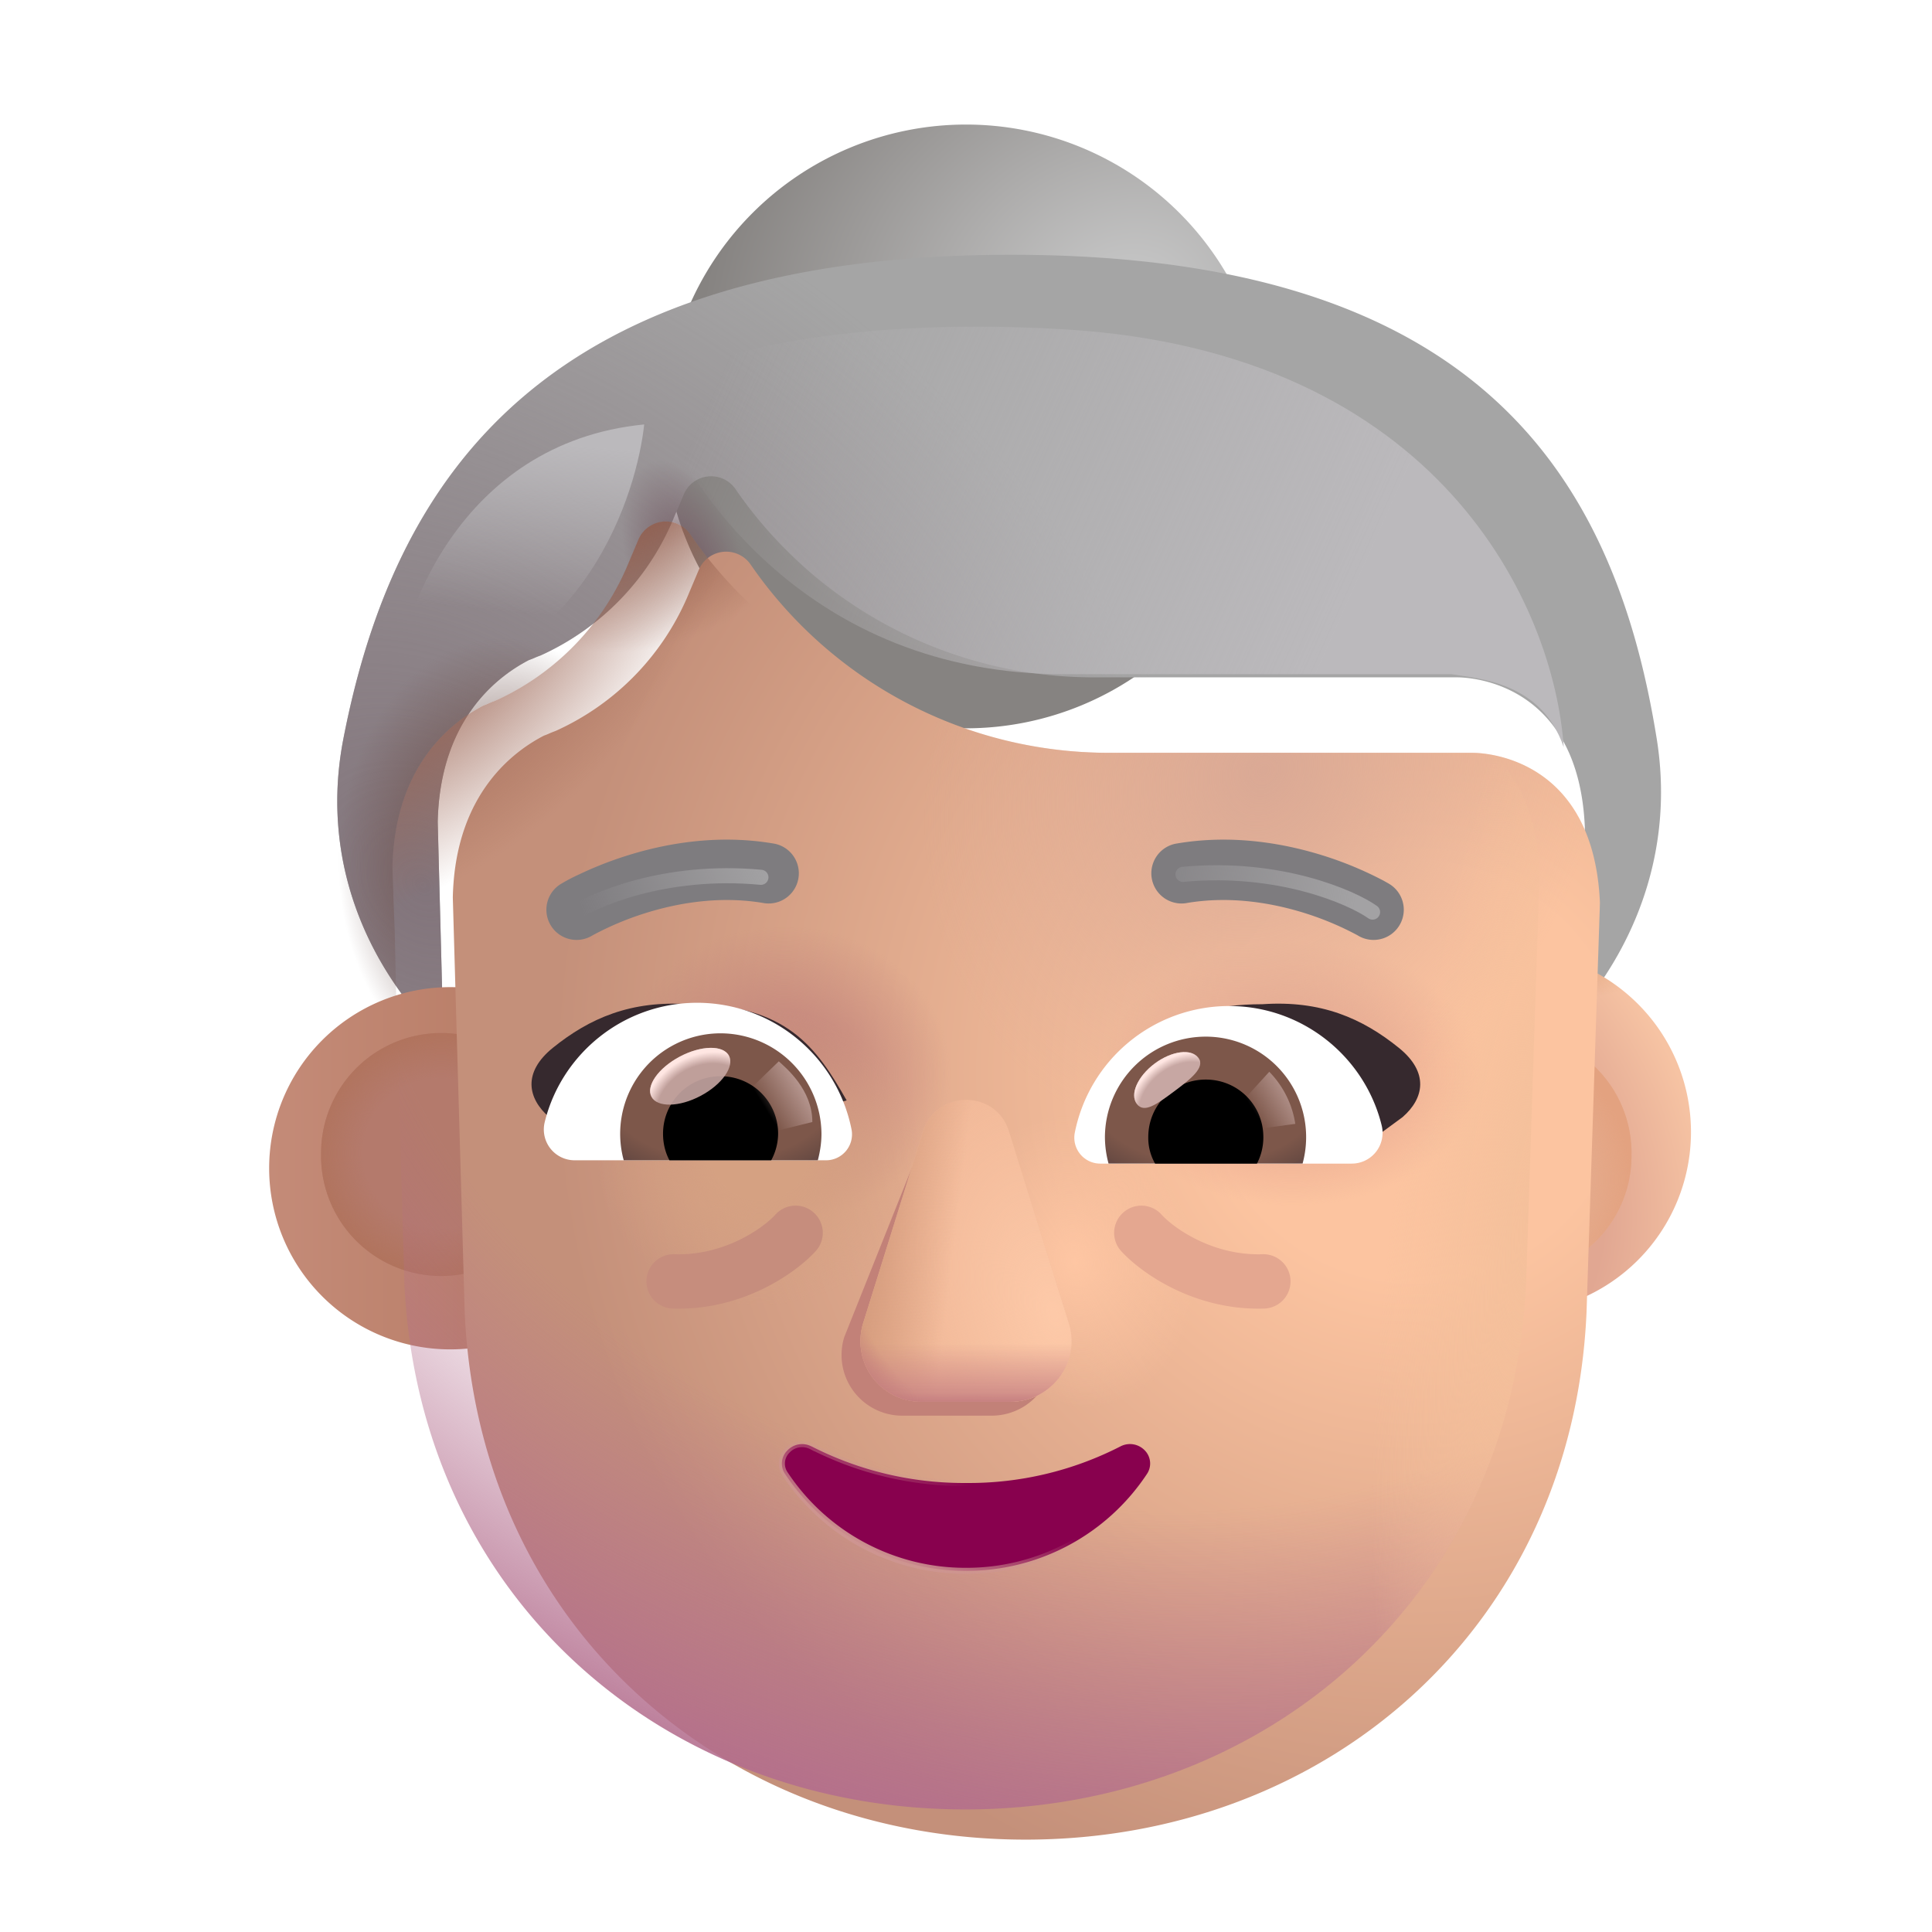 <svg xmlns="http://www.w3.org/2000/svg" width="64" height="64" viewBox="0 0 32 32"><g fill="none"><path fill="url(#f1555id0)" d="M21 7.063a5 5 0 1 1-10 0a5 5 0 0 1 10 0"/><g filter="url(#f1555ido)"><path fill="#a5a5a5" d="M26.69 12.983C25.976 8.533 23.63 4.97 16 4.97c-7.635 0-10.201 3.569-11.064 8.024c-.377 1.95.345 3.736 1.66 5.014L6.5 14.365c.038-1.769 1.07-2.453 1.51-2.682q.046-.016.096-.038t.096-.038a4.3 4.3 0 0 0 2.217-2.302l.153-.361a.492.492 0 0 1 .86-.095a7.2 7.2 0 0 0 5.947 3.12h6.003c.336 0 2.018.163 2.118 2.483l-.1 3.046c1.027-1.223 1.566-2.804 1.29-4.515"/><path fill="url(#f1555id1)" d="M26.69 12.983C25.976 8.533 23.63 4.97 16 4.97c-7.635 0-10.201 3.569-11.064 8.024c-.377 1.95.345 3.736 1.66 5.014L6.5 14.365c.038-1.769 1.07-2.453 1.51-2.682q.046-.016.096-.038t.096-.038a4.3 4.3 0 0 0 2.217-2.302l.153-.361a.492.492 0 0 1 .86-.095a7.2 7.2 0 0 0 5.947 3.12h6.003c.336 0 2.018.163 2.118 2.483l-.1 3.046c1.027-1.223 1.566-2.804 1.29-4.515"/></g><path fill="url(#f1555id2)" d="M26.69 12.983C25.976 8.533 23.63 4.97 16 4.97c-7.635 0-10.201 3.569-11.064 8.024c-.377 1.95.345 3.736 1.66 5.014l-.058-2.576l-.019-.495l-.019-.57c.038-1.77 1.07-2.454 1.51-2.683q.046-.016.096-.038t.096-.038a4.3 4.3 0 0 0 2.217-2.302l.153-.361a.492.492 0 0 1 .86-.095a7.2 7.2 0 0 0 5.947 3.12h6.003c.336 0 2.018.163 2.118 2.483l-.1 3.046c1.027-1.223 1.566-2.804 1.29-4.515"/><path fill="url(#f1555id3)" d="M26.69 12.983C25.976 8.533 23.63 4.97 16 4.97c-7.635 0-10.201 3.569-11.064 8.024c-.377 1.95.345 3.736 1.66 5.014l-.058-2.576l-.019-.495l-.019-.57c.038-1.77 1.07-2.454 1.51-2.683q.046-.016.096-.038t.096-.038a4.3 4.3 0 0 0 2.217-2.302l.153-.361a.492.492 0 0 1 .86-.095a7.2 7.2 0 0 0 5.947 3.12h6.003c.336 0 2.018.163 2.118 2.483l-.1 3.046c1.027-1.223 1.566-2.804 1.29-4.515"/><g filter="url(#f1555idp)"><path fill="url(#f1555id18)" d="M10.308 19.1a3 3 0 1 1-6 0a3 3 0 0 1 6 0"/></g><g filter="url(#f1555idq)"><path fill="#b47a6c" d="M9.297 19.1a1.99 1.99 0 1 1-3.979 0a1.99 1.99 0 0 1 3.98 0"/><path fill="url(#f1555id4)" d="M9.297 19.1a1.99 1.99 0 1 1-3.979 0a1.99 1.99 0 0 1 3.98 0"/></g><g filter="url(#f1555idr)"><path fill="url(#f1555id5)" d="M28.008 19a3 3 0 1 1-6 0a3 3 0 0 1 6 0"/><path fill="url(#f1555id6)" d="M28.008 19a3 3 0 1 1-6 0a3 3 0 0 1 6 0"/></g><g filter="url(#f1555ids)"><path fill="#e5aa8b" d="M27.022 19.1a1.99 1.99 0 1 1-3.979 0a1.99 1.99 0 0 1 3.98 0"/><path fill="url(#f1555id7)" d="M27.022 19.1a1.99 1.99 0 1 1-3.979 0a1.99 1.99 0 0 1 3.98 0"/></g><g filter="url(#f1555idt)"><path fill="url(#f1555id8)" d="M6.5 14.366c.038-1.77 1.07-2.454 1.51-2.682a1 1 0 0 0 .096-.039q.051-.022.096-.038a4.3 4.3 0 0 0 2.217-2.301l.153-.362a.492.492 0 0 1 .86-.095a7.2 7.2 0 0 0 5.947 3.12h6.003c.336 0 2.018.163 2.118 2.484l-.222 6.783c-.23 5.225-4.31 8.734-9.29 8.734c-4.981 0-9.061-3.509-9.291-8.734z"/><path fill="url(#f1555id9)" d="M6.5 14.366c.038-1.77 1.07-2.454 1.51-2.682a1 1 0 0 0 .096-.039q.051-.022.096-.038a4.3 4.3 0 0 0 2.217-2.301l.153-.362a.492.492 0 0 1 .86-.095a7.2 7.2 0 0 0 5.947 3.12h6.003c.336 0 2.018.163 2.118 2.484l-.222 6.783c-.23 5.225-4.31 8.734-9.29 8.734c-4.981 0-9.061-3.509-9.291-8.734z"/><path fill="url(#f1555ida)" d="M6.5 14.366c.038-1.77 1.07-2.454 1.51-2.682a1 1 0 0 0 .096-.039q.051-.022.096-.038a4.3 4.3 0 0 0 2.217-2.301l.153-.362a.492.492 0 0 1 .86-.095a7.2 7.2 0 0 0 5.947 3.12h6.003c.336 0 2.018.163 2.118 2.484l-.222 6.783c-.23 5.225-4.31 8.734-9.29 8.734c-4.981 0-9.061-3.509-9.291-8.734z"/><path fill="url(#f1555idb)" d="M6.5 14.366c.038-1.77 1.07-2.454 1.51-2.682a1 1 0 0 0 .096-.039q.051-.022.096-.038a4.3 4.3 0 0 0 2.217-2.301l.153-.362a.492.492 0 0 1 .86-.095a7.2 7.2 0 0 0 5.947 3.12h6.003c.336 0 2.018.163 2.118 2.484l-.222 6.783c-.23 5.225-4.31 8.734-9.29 8.734c-4.981 0-9.061-3.509-9.291-8.734z"/><path fill="url(#f1555idc)" d="M6.5 14.366c.038-1.77 1.07-2.454 1.51-2.682a1 1 0 0 0 .096-.039q.051-.022.096-.038a4.3 4.3 0 0 0 2.217-2.301l.153-.362a.492.492 0 0 1 .86-.095a7.2 7.2 0 0 0 5.947 3.12h6.003c.336 0 2.018.163 2.118 2.484l-.222 6.783c-.23 5.225-4.31 8.734-9.29 8.734c-4.981 0-9.061-3.509-9.291-8.734z"/><path fill="url(#f1555idd)" d="M6.5 14.366c.038-1.77 1.07-2.454 1.51-2.682a1 1 0 0 0 .096-.039q.051-.022.096-.038a4.3 4.3 0 0 0 2.217-2.301l.153-.362a.492.492 0 0 1 .86-.095a7.2 7.2 0 0 0 5.947 3.12h6.003c.336 0 2.018.163 2.118 2.484l-.222 6.783c-.23 5.225-4.31 8.734-9.29 8.734c-4.981 0-9.061-3.509-9.291-8.734z"/></g><path fill="url(#f1555ide)" d="M6.5 14.366c.038-1.77 1.07-2.454 1.51-2.682a1 1 0 0 0 .096-.039q.051-.022.096-.038a4.3 4.3 0 0 0 2.217-2.301l.153-.362a.492.492 0 0 1 .86-.095a7.2 7.2 0 0 0 5.947 3.12h6.003c.336 0 2.018.163 2.118 2.484l-.222 6.783c-.23 5.225-4.31 8.734-9.29 8.734c-4.981 0-9.061-3.509-9.291-8.734z"/><path fill="url(#f1555idf)" d="M6.5 14.366c.038-1.77 1.07-2.454 1.51-2.682a1 1 0 0 0 .096-.039q.051-.022.096-.038a4.3 4.3 0 0 0 2.217-2.301l.153-.362a.492.492 0 0 1 .86-.095a7.2 7.2 0 0 0 5.947 3.12h6.003c.336 0 2.018.163 2.118 2.484l-.222 6.783c-.23 5.225-4.31 8.734-9.29 8.734c-4.981 0-9.061-3.509-9.291-8.734z"/><path fill="url(#f1555idg)" d="M6.5 14.366c.038-1.77 1.07-2.454 1.51-2.682a1 1 0 0 0 .096-.039q.051-.022.096-.038a4.3 4.3 0 0 0 2.217-2.301l.153-.362a.492.492 0 0 1 .86-.095a7.2 7.2 0 0 0 5.947 3.12h6.003c.336 0 2.018.163 2.118 2.484l-.222 6.783c-.23 5.225-4.31 8.734-9.29 8.734c-4.981 0-9.061-3.509-9.291-8.734z"/><path fill="url(#f1555idh)" d="M6.5 14.366c.038-1.77 1.07-2.454 1.51-2.682a1 1 0 0 0 .096-.039q.051-.022.096-.038a4.3 4.3 0 0 0 2.217-2.301l.153-.362a.492.492 0 0 1 .86-.095a7.2 7.2 0 0 0 5.947 3.12h6.003c.336 0 2.018.163 2.118 2.484l-.222 6.783c-.23 5.225-4.31 8.734-9.29 8.734c-4.981 0-9.061-3.509-9.291-8.734z"/><g filter="url(#f1555idu)"><path fill="#c28178" d="m15.25 18.975l-1.266 3.17a1.005 1.005 0 0 0 .97 1.303h1.467c.688 0 1.173-.662.97-1.304l-.99-3.17c-.213-.701-.929-.701-1.151 0"/></g><g filter="url(#f1555idv)"><path fill="#efb696" d="m15.287 18.744l-.99 3.17a1.005 1.005 0 0 0 .97 1.304h1.466c.688 0 1.173-.662.97-1.304l-.99-3.17c-.213-.702-1.203-.702-1.426 0"/><path fill="url(#f1555idi)" d="m15.287 18.744l-.99 3.17a1.005 1.005 0 0 0 .97 1.304h1.466c.688 0 1.173-.662.97-1.304l-.99-3.17c-.213-.702-1.203-.702-1.426 0"/><path fill="url(#f1555id19)" d="m15.287 18.744l-.99 3.17a1.005 1.005 0 0 0 .97 1.304h1.466c.688 0 1.173-.662.97-1.304l-.99-3.17c-.213-.702-1.203-.702-1.426 0"/><path fill="url(#f1555id1a)" d="m15.287 18.744l-.99 3.17a1.005 1.005 0 0 0 .97 1.304h1.466c.688 0 1.173-.662.97-1.304l-.99-3.17c-.213-.702-1.203-.702-1.426 0"/></g><path fill="url(#f1555id1b)" d="m15.287 18.744l-.99 3.17a1.005 1.005 0 0 0 .97 1.304h1.466c.688 0 1.173-.662.97-1.304l-.99-3.17c-.213-.702-1.203-.702-1.426 0"/><path fill="url(#f1555idj)" d="m15.287 18.744l-.99 3.17a1.005 1.005 0 0 0 .97 1.304h1.466c.688 0 1.173-.662.97-1.304l-.99-3.17c-.213-.702-1.203-.702-1.426 0"/><path fill="#88014e" stroke="url(#f1555id1c)" stroke-width="0.1" d="M13.44 23.957a.335.335 0 0 0-.4.069a.305.305 0 0 0-.033.393A3.58 3.58 0 0 0 16 26.018a3.58 3.58 0 0 0 2.994-1.6a.31.31 0 0 0-.034-.396a.34.34 0 0 0-.4-.066a5.5 5.5 0 0 1-2.56.607a5.54 5.54 0 0 1-2.56-.607Z"/><g filter="url(#f1555idw)"><path fill="#7e7c7f" d="m22.857 14.789l-.002-.002l-.005-.003l-.018-.01l-.06-.034a6 6 0 0 0-.98-.411c-.635-.202-1.521-.372-2.478-.203a.5.5 0 0 0 .174.984c.743-.13 1.457-.001 1.999.172a5 5 0 0 1 .849.36l.008.005a.5.5 0 0 0 .514-.858"/></g><g filter="url(#f1555idx)"><path fill="#7e7c7f" d="m9.666 15.642l-.009.005a.5.5 0 0 1-.514-.858h.001l.002-.002l.006-.003l.017-.01a3 3 0 0 1 .277-.143c.184-.088.445-.2.765-.302c.633-.202 1.52-.372 2.476-.203a.5.5 0 0 1-.174.984c-.743-.13-1.457-.001-1.998.172a5 5 0 0 0-.85.36"/></g><g filter="url(#f1555idy)"><path fill="#36292e" d="M13.823 18.226c-.495-.87-.987-1.593-2.607-1.593c-.968-.067-1.652.232-2.26.723c-.5.405-.42.835-.06 1.148l.793.582c1.215-.393 2.817-.467 4.134-.86"/></g><g filter="url(#f1555idz)"><path fill="#36292e" d="M18.104 18.226c.494-.87.987-1.593 2.606-1.593c.969-.067 1.652.232 2.26.723c.501.405.42.835.06 1.148l-.793.582c-1.215-.393-2.817-.467-4.133-.86"/></g><path fill="#fff" d="M11.549 16.609c-1.218 0-2.246.84-2.526 1.974a.51.51 0 0 0 .499.635h4.16a.43.43 0 0 0 .423-.507a2.61 2.61 0 0 0-2.556-2.102"/><path fill="url(#f1555idk)" d="M11.935 17.115a1.664 1.664 0 0 0-1.604 2.103h3.215c.037-.144.06-.288.06-.439a1.675 1.675 0 0 0-1.671-1.664"/><path fill="#000" d="M12.888 18.78a.95.95 0 0 0-.953-.954a.95.95 0 0 0-.953.953c0 .159.037.31.106.439h1.686a.94.94 0 0 0 .114-.439"/><g filter="url(#f1555id10)"><path fill="url(#f1555id1d)" d="M13.455 18.584c0-.538-.438-.896-.556-1.005l-.537.52l.33.674z"/></g><g filter="url(#f1555id11)"><ellipse cx="11.432" cy="17.826" fill="#c7a7a3" fill-opacity="0.9" rx=".726" ry=".368" transform="rotate(-27.914 11.432 17.826)"/><ellipse cx="11.432" cy="17.826" fill="url(#f1555idl)" rx=".726" ry=".368" transform="rotate(-27.914 11.432 17.826)"/></g><path fill="#fff" d="M20.358 16.663c1.217 0 2.246.84 2.526 1.974a.51.51 0 0 1-.5.636h-4.16a.43.43 0 0 1-.423-.507a2.606 2.606 0 0 1 2.557-2.103"/><path fill="url(#f1555idm)" d="M19.972 17.17a1.664 1.664 0 0 1 1.603 2.102h-3.214a1.7 1.7 0 0 1-.06-.438a1.67 1.67 0 0 1 1.67-1.664"/><path fill="#000" d="M19.019 18.834c0-.53.423-.953.953-.953s.953.423.953.953a.94.94 0 0 1-.106.439h-1.687a.86.86 0 0 1-.113-.44"/><g filter="url(#f1555id12)"><path fill="#c7a7a3" d="M19.85 17.522c.118.158-.13.352-.412.562s-.49.36-.609.2c-.119-.158.014-.457.296-.668c.281-.21.606-.253.724-.094"/><path fill="url(#f1555idn)" d="M19.85 17.522c.118.158-.13.352-.412.562s-.49.36-.609.2c-.119-.158.014-.457.296-.668c.281-.21.606-.253.724-.094"/></g><g filter="url(#f1555id13)"><path fill="url(#f1555id1e)" d="M21.454 18.615a1.57 1.57 0 0 0-.431-.863l-.485.532l.219.425z"/></g><g filter="url(#f1555id14)"><path stroke="url(#f1555id1f)" stroke-linecap="round" stroke-width="0.25" d="M9.463 15.156c.343-.245 1.553-.775 3.14-.625"/></g><g filter="url(#f1555id15)"><path stroke="url(#f1555id1g)" stroke-linecap="round" stroke-width="0.25" d="M22.734 15.107c-.344-.245-1.553-.775-3.14-.625"/></g><g filter="url(#f1555id16)"><path fill="url(#f1555id1h)" d="M17.634 11.167c-4.272 0-6.27-3.127-6.826-4.55c0-.512 2.554-1.417 6.826-1.162c6.23.373 8.111 4.613 8.266 6.92c-.371-1.078-1.393-1.13-1.857-1.208z"/></g><g filter="url(#f1555id17)"><path fill="url(#f1555id1i)" d="M10.67 7.03c-.116 1.076-.929 3.994-4.133 4.458c.03-1.176 1.045-4.156 4.133-4.458"/></g><path fill="#e4a790" fill-rule="evenodd" d="M18.602 20.086a.45.45 0 0 1 .636.031c.196.217.841.684 1.672.657a.45.45 0 1 1 .03.9c-1.16.037-2.043-.593-2.37-.952a.45.45 0 0 1 .032-.636" clip-rule="evenodd"/><path fill="#c68d7d" fill-rule="evenodd" d="M13.48 20.086a.45.45 0 0 0-.636.031c-.196.217-.842.684-1.672.657a.45.45 0 1 0-.03.9c1.159.037 2.043-.593 2.369-.952a.45.45 0 0 0-.031-.636" clip-rule="evenodd"/><defs><radialGradient id="f1555id0" cx="0" cy="0" r="1" gradientTransform="rotate(159.45 8.866 4.203)scale(8.162 6.903)" gradientUnits="userSpaceOnUse"><stop offset=".096" stop-color="#c3c3c3"/><stop offset=".879" stop-color="#868381"/></radialGradient><radialGradient id="f1555id1" cx="0" cy="0" r="1" gradientTransform="matrix(7.709 -9.009 11.389 9.745 6.164 15.347)" gradientUnits="userSpaceOnUse"><stop stop-color="#82747b"/><stop offset="1" stop-color="#82747b" stop-opacity="0"/></radialGradient><radialGradient id="f1555id2" cx="0" cy="0" r="1" gradientTransform="matrix(-2.73 0 0 -3.697 8.345 14.27)" gradientUnits="userSpaceOnUse"><stop offset=".223" stop-color="#6f524d"/><stop offset="1" stop-color="#6f524d" stop-opacity="0"/></radialGradient><radialGradient id="f1555id3" cx="0" cy="0" r="1" gradientTransform="rotate(-109.573 9.054 .716)scale(1.936 .968)" gradientUnits="userSpaceOnUse"><stop offset=".167" stop-color="#776169"/><stop offset="1" stop-color="#776169" stop-opacity="0"/></radialGradient><radialGradient id="f1555id4" cx="0" cy="0" r="1" gradientTransform="matrix(-2.254 0 0 -2.156 7.308 19.1)" gradientUnits="userSpaceOnUse"><stop offset=".573" stop-color="#b0725a" stop-opacity="0"/><stop offset="1" stop-color="#b0725a"/></radialGradient><radialGradient id="f1555id5" cx="0" cy="0" r="1" gradientTransform="rotate(-24.444 57.517 -44.426)scale(5.098 6.224)" gradientUnits="userSpaceOnUse"><stop offset=".572" stop-color="#e1a792"/><stop offset=".905" stop-color="#f6c3a3"/></radialGradient><radialGradient id="f1555id6" cx="0" cy="0" r="1" gradientTransform="rotate(15.945 -43.249 98.68)scale(1.934 1.017)" gradientUnits="userSpaceOnUse"><stop stop-color="#d59566"/><stop offset="1" stop-color="#d59566" stop-opacity="0"/></radialGradient><radialGradient id="f1555id7" cx="0" cy="0" r="1" gradientTransform="rotate(-20.298 66.88 -58.937)scale(2.417)" gradientUnits="userSpaceOnUse"><stop offset=".71" stop-color="#e3a280" stop-opacity="0"/><stop offset="1" stop-color="#e3a280"/></radialGradient><radialGradient id="f1555id8" cx="0" cy="0" r="1" gradientTransform="matrix(-9.838 10.562 -10.336 -9.627 22.462 17.188)" gradientUnits="userSpaceOnUse"><stop offset=".239" stop-color="#fcc4a0"/><stop offset="1" stop-color="#c4907a"/></radialGradient><radialGradient id="f1555id9" cx="0" cy="0" r="1" gradientTransform="matrix(0 -2.188 3.14 0 20.4 17.281)" gradientUnits="userSpaceOnUse"><stop offset=".129" stop-color="#e2a18d"/><stop offset="1" stop-color="#e2a18d" stop-opacity="0"/></radialGradient><radialGradient id="f1555ida" cx="0" cy="0" r="1" gradientTransform="matrix(0 -2.438 2.75 0 11.994 17.281)" gradientUnits="userSpaceOnUse"><stop offset=".167" stop-color="#c2837b"/><stop offset="1" stop-color="#c2837b" stop-opacity="0"/></radialGradient><radialGradient id="f1555idb" cx="0" cy="0" r="1" gradientTransform="matrix(0 2.469 -2.695 0 11.588 18.656)" gradientUnits="userSpaceOnUse"><stop offset=".291" stop-color="#d5a182"/><stop offset="1" stop-color="#d5a182" stop-opacity="0"/></radialGradient><radialGradient id="f1555idc" cx="0" cy="0" r="1" gradientTransform="matrix(-2.724 5.818 -4.914 -2.301 19.9 12.278)" gradientUnits="userSpaceOnUse"><stop stop-color="#daa995"/><stop offset="1" stop-color="#daa995" stop-opacity="0"/></radialGradient><radialGradient id="f1555idd" cx="0" cy="0" r="1" gradientTransform="rotate(-13.335 95.637 -61.69)scale(1.969 2.434)" gradientUnits="userSpaceOnUse"><stop stop-color="#fec6a3"/><stop offset="1" stop-color="#fec6a3" stop-opacity="0"/></radialGradient><radialGradient id="f1555ide" cx="0" cy="0" r="1" gradientTransform="matrix(-4 13.563 -19.476 -5.744 17.275 16.75)" gradientUnits="userSpaceOnUse"><stop offset=".563" stop-color="#b36d8d" stop-opacity="0"/><stop offset="1" stop-color="#b36d8d"/></radialGradient><radialGradient id="f1555idf" cx="0" cy="0" r="1" gradientTransform="matrix(-1.475 10.688 -2.354 -.325 25.5 19.75)" gradientUnits="userSpaceOnUse"><stop stop-color="#f4c09b"/><stop offset="1" stop-color="#f4c09b" stop-opacity="0"/></radialGradient><radialGradient id="f1555idg" cx="0" cy="0" r="1" gradientTransform="matrix(1.069 2.594 -3.065 1.263 10.525 7.937)" gradientUnits="userSpaceOnUse"><stop stop-color="#87513f"/><stop offset="1" stop-color="#87513f" stop-opacity="0"/></radialGradient><radialGradient id="f1555idh" cx="0" cy="0" r="1" gradientTransform="matrix(4.812 -4.438 2.991 3.244 6.5 9.938)" gradientUnits="userSpaceOnUse"><stop offset=".236" stop-color="#9a6250"/><stop offset="1" stop-color="#9a6250" stop-opacity="0"/></radialGradient><radialGradient id="f1555idi" cx="0" cy="0" r="1" gradientTransform="rotate(-105.892 16.947 4.29)scale(4.749 2.717)" gradientUnits="userSpaceOnUse"><stop offset=".017" stop-color="#fdc9a8"/><stop offset="1" stop-color="#fdc9a8" stop-opacity="0"/></radialGradient><radialGradient id="f1555idj" cx="0" cy="0" r="1" gradientTransform="rotate(144.462 4.887 13.198)scale(2.936 3.933)" gradientUnits="userSpaceOnUse"><stop offset=".797" stop-color="#c27b7c" stop-opacity="0"/><stop offset="1" stop-color="#c27b7c"/></radialGradient><radialGradient id="f1555idk" cx="0" cy="0" r="1" gradientTransform="matrix(0 1.513 -2.406 0 11.938 18.005)" gradientUnits="userSpaceOnUse"><stop offset=".802" stop-color="#7d574a"/><stop offset="1" stop-color="#694b43"/><stop offset="1" stop-color="#804d49"/><stop offset="1" stop-color="#664944"/></radialGradient><radialGradient id="f1555idl" cx="0" cy="0" r="1" gradientTransform="rotate(-90.897 14.766 3.593)scale(.921 1.107)" gradientUnits="userSpaceOnUse"><stop offset=".766" stop-color="#ffe6e2" stop-opacity="0"/><stop offset=".966" stop-color="#ffe6e2"/></radialGradient><radialGradient id="f1555idm" cx="0" cy="0" r="1" gradientTransform="matrix(0 1.513 -2.406 0 19.968 18.06)" gradientUnits="userSpaceOnUse"><stop offset=".802" stop-color="#7d574a"/><stop offset="1" stop-color="#694b43"/><stop offset="1" stop-color="#804d49"/><stop offset="1" stop-color="#664944"/></radialGradient><radialGradient id="f1555idn" cx="0" cy="0" r="1" gradientTransform="matrix(-.432 -.557 .767 -.595 19.543 18.216)" gradientUnits="userSpaceOnUse"><stop offset=".766" stop-color="#ffe6e2" stop-opacity="0"/><stop offset=".966" stop-color="#ffe6e2"/></radialGradient><filter id="f1555ido" width="22.676" height="13.787" x="4.837" y="4.219" color-interpolation-filters="sRGB" filterUnits="userSpaceOnUse"><feFlood flood-opacity="0" result="BackgroundImageFix"/><feBlend in="SourceGraphic" in2="BackgroundImageFix" result="shape"/><feColorMatrix in="SourceAlpha" result="hardAlpha" values="0 0 0 0 0 0 0 0 0 0 0 0 0 0 0 0 0 0 127 0"/><feOffset dx=".75" dy="-.75"/><feGaussianBlur stdDeviation=".625"/><feComposite in2="hardAlpha" k2="-1" k3="1" operator="arithmetic"/><feColorMatrix values="0 0 0 0 0.475 0 0 0 0 0.451 0 0 0 0 0.486 0 0 0 1 0"/><feBlend in2="shape" result="effect1_innerShadow_3987_19563"/></filter><filter id="f1555idp" width="6.15" height="6.25" x="4.308" y="16.1" color-interpolation-filters="sRGB" filterUnits="userSpaceOnUse"><feFlood flood-opacity="0" result="BackgroundImageFix"/><feBlend in="SourceGraphic" in2="BackgroundImageFix" result="shape"/><feColorMatrix in="SourceAlpha" result="hardAlpha" values="0 0 0 0 0 0 0 0 0 0 0 0 0 0 0 0 0 0 127 0"/><feOffset dx=".15" dy=".25"/><feGaussianBlur stdDeviation=".25"/><feComposite in2="hardAlpha" k2="-1" k3="1" operator="arithmetic"/><feColorMatrix values="0 0 0 0 0.859 0 0 0 0 0.635 0 0 0 0 0.533 0 0 0 1 0"/><feBlend in2="shape" result="effect1_innerShadow_3987_19563"/></filter><filter id="f1555idq" width="4.779" height="4.779" x="4.918" y="16.71" color-interpolation-filters="sRGB" filterUnits="userSpaceOnUse"><feFlood flood-opacity="0" result="BackgroundImageFix"/><feBlend in="SourceGraphic" in2="BackgroundImageFix" result="shape"/><feGaussianBlur result="effect1_foregroundBlur_3987_19563" stdDeviation=".2"/></filter><filter id="f1555idr" width="6" height="6.25" x="22.008" y="15.75" color-interpolation-filters="sRGB" filterUnits="userSpaceOnUse"><feFlood flood-opacity="0" result="BackgroundImageFix"/><feBlend in="SourceGraphic" in2="BackgroundImageFix" result="shape"/><feColorMatrix in="SourceAlpha" result="hardAlpha" values="0 0 0 0 0 0 0 0 0 0 0 0 0 0 0 0 0 0 127 0"/><feOffset dy="-.25"/><feGaussianBlur stdDeviation=".25"/><feComposite in2="hardAlpha" k2="-1" k3="1" operator="arithmetic"/><feColorMatrix values="0 0 0 0 0.827 0 0 0 0 0.569 0 0 0 0 0.506 0 0 0 1 0"/><feBlend in2="shape" result="effect1_innerShadow_3987_19563"/></filter><filter id="f1555ids" width="4.979" height="4.979" x="22.543" y="16.61" color-interpolation-filters="sRGB" filterUnits="userSpaceOnUse"><feFlood flood-opacity="0" result="BackgroundImageFix"/><feBlend in="SourceGraphic" in2="BackgroundImageFix" result="shape"/><feGaussianBlur result="effect1_foregroundBlur_3987_19563" stdDeviation=".25"/></filter><filter id="f1555idt" width="20" height="21.833" x="6.5" y="8.637" color-interpolation-filters="sRGB" filterUnits="userSpaceOnUse"><feFlood flood-opacity="0" result="BackgroundImageFix"/><feBlend in="SourceGraphic" in2="BackgroundImageFix" result="shape"/><feColorMatrix in="SourceAlpha" result="hardAlpha" values="0 0 0 0 0 0 0 0 0 0 0 0 0 0 0 0 0 0 127 0"/><feOffset dx="1"/><feGaussianBlur stdDeviation=".5"/><feComposite in2="hardAlpha" k2="-1" k3="1" operator="arithmetic"/><feColorMatrix values="0 0 0 0 0.863 0 0 0 0 0.631 0 0 0 0 0.525 0 0 0 1 0"/><feBlend in2="shape" result="effect1_innerShadow_3987_19563"/><feColorMatrix in="SourceAlpha" result="hardAlpha" values="0 0 0 0 0 0 0 0 0 0 0 0 0 0 0 0 0 0 127 0"/><feOffset dy=".5"/><feGaussianBlur stdDeviation=".75"/><feComposite in2="hardAlpha" k2="-1" k3="1" operator="arithmetic"/><feColorMatrix values="0 0 0 0 0.639 0 0 0 0 0.427 0 0 0 0 0.353 0 0 0 1 0"/><feBlend in2="effect1_innerShadow_3987_19563" result="effect2_innerShadow_3987_19563"/></filter><filter id="f1555idu" width="4.5" height="6" x="13.438" y="17.948" color-interpolation-filters="sRGB" filterUnits="userSpaceOnUse"><feFlood flood-opacity="0" result="BackgroundImageFix"/><feBlend in="SourceGraphic" in2="BackgroundImageFix" result="shape"/><feGaussianBlur result="effect1_foregroundBlur_3987_19563" stdDeviation=".25"/></filter><filter id="f1555idv" width="4" height="5.5" x="14" y="17.968" color-interpolation-filters="sRGB" filterUnits="userSpaceOnUse"><feFlood flood-opacity="0" result="BackgroundImageFix"/><feBlend in="SourceGraphic" in2="BackgroundImageFix" result="shape"/><feGaussianBlur result="effect1_foregroundBlur_3987_19563" stdDeviation=".125"/></filter><filter id="f1555idw" width="4.35" height="1.811" x="18.9" y="13.907" color-interpolation-filters="sRGB" filterUnits="userSpaceOnUse"><feFlood flood-opacity="0" result="BackgroundImageFix"/><feBlend in="SourceGraphic" in2="BackgroundImageFix" result="shape"/><feColorMatrix in="SourceAlpha" result="hardAlpha" values="0 0 0 0 0 0 0 0 0 0 0 0 0 0 0 0 0 0 127 0"/><feOffset dx=".15" dy="-.15"/><feGaussianBlur stdDeviation=".2"/><feComposite in2="hardAlpha" k2="-1" k3="1" operator="arithmetic"/><feColorMatrix values="0 0 0 0 0.345 0 0 0 0 0.306 0 0 0 0 0.369 0 0 0 1 0"/><feBlend in2="shape" result="effect1_innerShadow_3987_19563"/></filter><filter id="f1555idx" width="4.35" height="1.811" x="8.9" y="13.907" color-interpolation-filters="sRGB" filterUnits="userSpaceOnUse"><feFlood flood-opacity="0" result="BackgroundImageFix"/><feBlend in="SourceGraphic" in2="BackgroundImageFix" result="shape"/><feColorMatrix in="SourceAlpha" result="hardAlpha" values="0 0 0 0 0 0 0 0 0 0 0 0 0 0 0 0 0 0 127 0"/><feOffset dx=".15" dy="-.15"/><feGaussianBlur stdDeviation=".2"/><feComposite in2="hardAlpha" k2="-1" k3="1" operator="arithmetic"/><feColorMatrix values="0 0 0 0 0.345 0 0 0 0 0.306 0 0 0 0 0.369 0 0 0 1 0"/><feBlend in2="shape" result="effect1_innerShadow_3987_19563"/></filter><filter id="f1555idy" width="5.419" height="2.462" x="8.604" y="16.623" color-interpolation-filters="sRGB" filterUnits="userSpaceOnUse"><feFlood flood-opacity="0" result="BackgroundImageFix"/><feBlend in="SourceGraphic" in2="BackgroundImageFix" result="shape"/><feColorMatrix in="SourceAlpha" result="hardAlpha" values="0 0 0 0 0 0 0 0 0 0 0 0 0 0 0 0 0 0 127 0"/><feOffset dx=".2"/><feGaussianBlur stdDeviation=".125"/><feComposite in2="hardAlpha" k2="-1" k3="1" operator="arithmetic"/><feColorMatrix values="0 0 0 0 0.133 0 0 0 0 0.078 0 0 0 0 0.169 0 0 0 1 0"/><feBlend in2="shape" result="effect1_innerShadow_3987_19563"/></filter><filter id="f1555idz" width="5.419" height="2.462" x="18.104" y="16.623" color-interpolation-filters="sRGB" filterUnits="userSpaceOnUse"><feFlood flood-opacity="0" result="BackgroundImageFix"/><feBlend in="SourceGraphic" in2="BackgroundImageFix" result="shape"/><feColorMatrix in="SourceAlpha" result="hardAlpha" values="0 0 0 0 0 0 0 0 0 0 0 0 0 0 0 0 0 0 127 0"/><feOffset dx=".2"/><feGaussianBlur stdDeviation=".125"/><feComposite in2="hardAlpha" k2="-1" k3="1" operator="arithmetic"/><feColorMatrix values="0 0 0 0 0.133 0 0 0 0 0.078 0 0 0 0 0.169 0 0 0 1 0"/><feBlend in2="shape" result="effect1_innerShadow_3987_19563"/></filter><filter id="f1555id10" width="1.493" height="1.594" x="12.162" y="17.379" color-interpolation-filters="sRGB" filterUnits="userSpaceOnUse"><feFlood flood-opacity="0" result="BackgroundImageFix"/><feBlend in="SourceGraphic" in2="BackgroundImageFix" result="shape"/><feGaussianBlur result="effect1_foregroundBlur_3987_19563" stdDeviation=".1"/></filter><filter id="f1555id11" width="1.529" height="1.141" x="10.668" y="17.256" color-interpolation-filters="sRGB" filterUnits="userSpaceOnUse"><feFlood flood-opacity="0" result="BackgroundImageFix"/><feBlend in="SourceGraphic" in2="BackgroundImageFix" result="shape"/><feGaussianBlur result="effect1_foregroundBlur_3987_19563" stdDeviation=".05"/></filter><filter id="f1555id12" width="1.294" height="1.125" x="18.686" y="17.326" color-interpolation-filters="sRGB" filterUnits="userSpaceOnUse"><feFlood flood-opacity="0" result="BackgroundImageFix"/><feBlend in="SourceGraphic" in2="BackgroundImageFix" result="shape"/><feGaussianBlur result="effect1_foregroundBlur_3987_19563" stdDeviation=".05"/></filter><filter id="f1555id13" width="1.316" height="1.357" x="20.338" y="17.552" color-interpolation-filters="sRGB" filterUnits="userSpaceOnUse"><feFlood flood-opacity="0" result="BackgroundImageFix"/><feBlend in="SourceGraphic" in2="BackgroundImageFix" result="shape"/><feGaussianBlur result="effect1_foregroundBlur_3987_19563" stdDeviation=".1"/></filter><filter id="f1555id14" width="3.891" height="1.401" x="9.088" y="14.13" color-interpolation-filters="sRGB" filterUnits="userSpaceOnUse"><feFlood flood-opacity="0" result="BackgroundImageFix"/><feBlend in="SourceGraphic" in2="BackgroundImageFix" result="shape"/><feGaussianBlur result="effect1_foregroundBlur_3987_19563" stdDeviation=".125"/></filter><filter id="f1555id15" width="3.891" height="1.401" x="19.219" y="14.081" color-interpolation-filters="sRGB" filterUnits="userSpaceOnUse"><feFlood flood-opacity="0" result="BackgroundImageFix"/><feBlend in="SourceGraphic" in2="BackgroundImageFix" result="shape"/><feGaussianBlur result="effect1_foregroundBlur_3987_19563" stdDeviation=".125"/></filter><filter id="f1555id16" width="17.593" height="9.464" x="9.558" y="4.161" color-interpolation-filters="sRGB" filterUnits="userSpaceOnUse"><feFlood flood-opacity="0" result="BackgroundImageFix"/><feBlend in="SourceGraphic" in2="BackgroundImageFix" result="shape"/><feGaussianBlur result="effect1_foregroundBlur_3987_19563" stdDeviation=".625"/></filter><filter id="f1555id17" width="6.633" height="6.958" x="5.287" y="5.78" color-interpolation-filters="sRGB" filterUnits="userSpaceOnUse"><feFlood flood-opacity="0" result="BackgroundImageFix"/><feBlend in="SourceGraphic" in2="BackgroundImageFix" result="shape"/><feGaussianBlur result="effect1_foregroundBlur_3987_19563" stdDeviation=".625"/></filter><linearGradient id="f1555id18" x1="4.308" x2="9.825" y1="19.262" y2="19.262" gradientUnits="userSpaceOnUse"><stop stop-color="#c48b78"/><stop offset="1" stop-color="#b47860"/></linearGradient><linearGradient id="f1555id19" x1="14.049" x2="15.642" y1="21.796" y2="21.991" gradientUnits="userSpaceOnUse"><stop stop-color="#d1987a"/><stop offset="1" stop-color="#d1987a" stop-opacity="0"/></linearGradient><linearGradient id="f1555id1a" x1="16" x2="16" y1="23.389" y2="22.252" gradientUnits="userSpaceOnUse"><stop stop-color="#c57f82"/><stop offset="1" stop-color="#c57f82" stop-opacity="0"/></linearGradient><linearGradient id="f1555id1b" x1="16.146" x2="16.146" y1="23.341" y2="23.081" gradientUnits="userSpaceOnUse"><stop stop-color="#c27b7c"/><stop offset="1" stop-color="#c27b7c" stop-opacity="0"/></linearGradient><linearGradient id="f1555id1c" x1="14.675" x2="15.469" y1="25.849" y2="24.286" gradientUnits="userSpaceOnUse"><stop stop-color="#ce9591"/><stop offset="1" stop-color="#ce9591" stop-opacity="0"/></linearGradient><linearGradient id="f1555id1d" x1="13.325" x2="12.74" y1="18.105" y2="18.466" gradientUnits="userSpaceOnUse"><stop stop-color="#b4948d"/><stop offset="1" stop-color="#b4948d" stop-opacity="0"/></linearGradient><linearGradient id="f1555id1e" x1="21.418" x2="20.834" y1="18.16" y2="18.52" gradientUnits="userSpaceOnUse"><stop stop-color="#b4948d"/><stop offset="1" stop-color="#b4948d" stop-opacity="0"/></linearGradient><linearGradient id="f1555id1f" x1="9.74" x2="12.771" y1="15.401" y2="14.505" gradientUnits="userSpaceOnUse"><stop stop-color="#a3a2a4" stop-opacity="0"/><stop offset="1" stop-color="#a3a2a4"/></linearGradient><linearGradient id="f1555id1g" x1="18.236" x2="22.439" y1="14.341" y2="14.982" gradientUnits="userSpaceOnUse"><stop stop-color="#a3a2a4" stop-opacity="0"/><stop offset="1" stop-color="#a3a2a4"/></linearGradient><linearGradient id="f1555id1h" x1="22.557" x2="12.479" y1="9.495" y2="4.991" gradientUnits="userSpaceOnUse"><stop stop-color="#bbb9bc"/><stop offset="1" stop-color="#bbb9bc" stop-opacity="0"/></linearGradient><linearGradient id="f1555id1i" x1="10.32" x2="10.044" y1="7.452" y2="10.295" gradientUnits="userSpaceOnUse"><stop stop-color="#bbb9bc"/><stop offset="1" stop-color="#bbb9bc" stop-opacity="0"/></linearGradient></defs></g></svg>